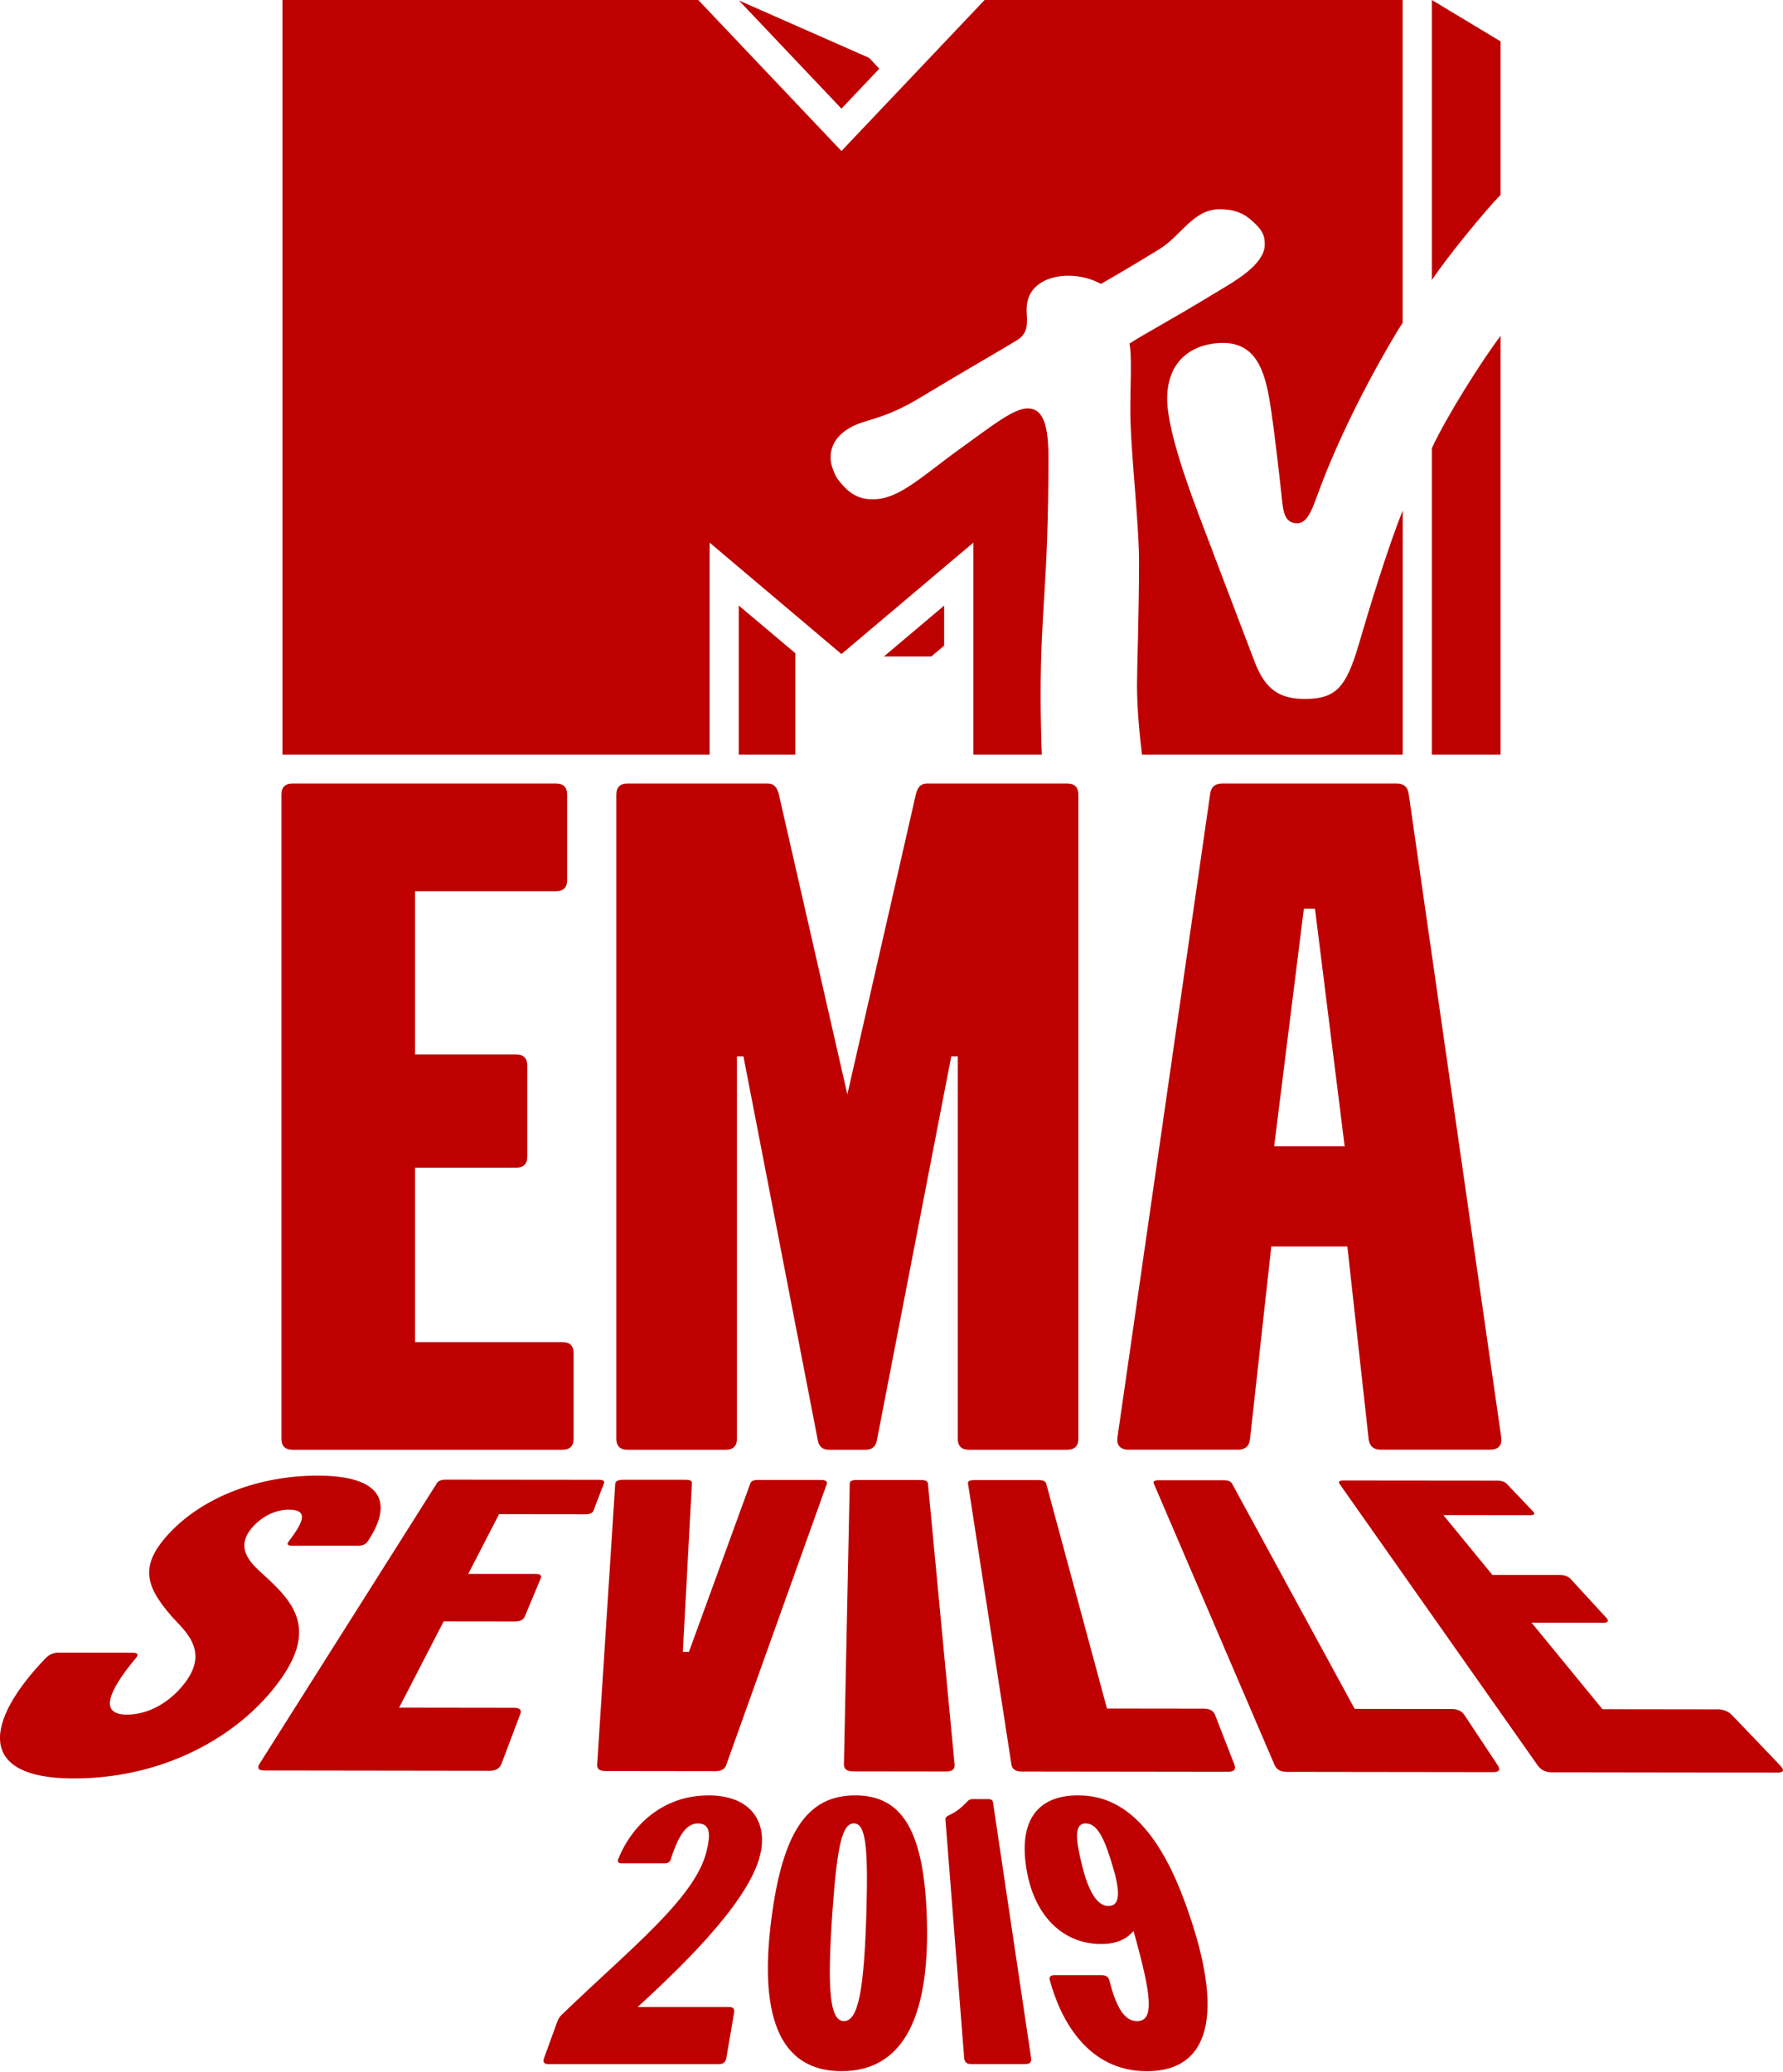 <?xml version="1.0" encoding="UTF-8"?>
<svg width="1338px" height="1555px" viewBox="0 0 1338 1555" version="1.1" xmlns="http://www.w3.org/2000/svg" xmlns:xlink="http://www.w3.org/1999/xlink">
    <!-- Generator: Sketch 56.3 (81716) - https://sketch.com -->
    <title>Shape</title>
    <desc>Created with Sketch.</desc>
    <g id="Page-1" stroke="none" stroke-width="1" fill="none" fill-rule="evenodd">
        <g id="logo_yellow" transform="translate(-1, 0)" fill="#BE0000" fill-rule="nonzero">
            <path d="M728.08,1087.84 L801.88,1087.84 C807.453,1087.84 810.237,1085.053 810.23,1079.48 L810.23,596.3 C810.23,590.733 807.447,587.947 801.88,587.94 L696.75,587.94 C691.87,587.94 689.75,590.73 688.39,595.6 L636.87,821.18 L585.35,595.6 C583.96,590.73 581.87,587.94 577,587.94 L471.87,587.94 C466.297,587.94 463.51,590.727 463.51,596.3 L463.51,1079.48 C463.51,1085.053 466.297,1087.84 471.87,1087.84 L545.67,1087.84 C551.243,1087.84 554.027,1085.053 554.02,1079.48 L554.02,792.63 L558.89,792.63 L614.59,1080.18 C615.29,1085.05 618.07,1087.84 622.95,1087.84 L650.8,1087.84 C655.67,1087.84 658.46,1085.05 659.15,1080.18 L714.85,792.63 L719.72,792.63 L719.72,1079.48 C719.72,1085.053 722.507,1087.84 728.08,1087.84 Z M515.57,1110.37 L468.57,1110.37 C464.92,1110.37 462.91,1111.43 462.69,1113.14 L449.13,1324.14 C448.86,1327.14 450.7,1328.91 455.34,1328.92 L537.78,1329.03 C542.42,1329.03 544.99,1327.29 546.01,1324.27 L621.52,1113.27 C622.02,1111.55 620.46,1110.49 616.81,1110.49 L569.81,1110.49 C566.57,1110.49 564.81,1111.34 564.15,1112.83 L518,1239.48 L513.42,1239.48 L520.23,1112.72 C520.21,1111.23 518.81,1110.37 515.57,1110.37 Z M692.2,1110.54 L643.57,1110.54 C640.33,1110.54 638.693,1111.393 638.66,1113.1 L634.3,1323.96 C634.233,1327.42 636.52,1329.157 641.16,1329.17 L710.86,1329.26 C715.51,1329.26 717.67,1327.53 717.34,1324.07 L697.34,1113.15 C697.153,1111.41 695.44,1110.54 692.2,1110.54 Z M597.87,490.18 L555.37,454.36 L555.37,566.28 L597.87,566.28 L597.87,490.18 Z M660.87,51.53 L653.16,43.4 L555.54,0.38 L632.44,81.53 L660.87,51.53 Z M533.54,407.2 L632.44,490.77 L731.39,407.2 L731.39,566.28 L782.78,566.28 C782.36,556.97 781.91,534.57 781.91,522.44 C781.91,455.06 787.77,439.65 787.77,342.54 C787.77,313.54 781.28,306.44 771.95,306.44 C761.5,306.44 743.66,320.85 724.2,334.74 C693,357 676.18,374.68 656,374.68 C644.07,374.68 637.27,369.4 629.72,359.68 C628.28,357.89 624.28,349.85 624.28,343.45 C624.28,336.29 627.12,328.03 638.12,321.36 C650.02,314.2 663.12,315.57 691.33,298.49 C724.77,278.27 756.23,260.27 762.65,256.19 C774.12,250.14 771.37,240.83 771.41,232.19 C771.41,213.38 788.22,206.9 802.67,206.9 C811.207,206.867 819.618,208.963 827.14,213 C832.31,210.12 845.71,202.47 870.95,187 C887.51,176.83 896.44,157 916.18,157 C924.47,157 931.79,158.56 938.59,164 C948.32,172.05 950.12,176.52 950.12,183.4 C950.12,198.93 926.12,211.79 913.64,219.4 C874.9,242.9 862.64,248.77 848.55,257.87 C850.55,266.31 849.17,290.28 849.21,307.93 C849.21,337.33 855.76,391.44 855.76,421.84 C855.76,457.93 854.23,502.71 854.23,513.84 C854.23,531.84 856.23,552.19 857.96,566.29 L1053.61,566.29 L1053.61,383.18 C1042.28,411.3 1028.66,456.18 1020.61,483.68 C1011.17,515.99 1003.24,524.46 980.26,524.46 C962.33,524.46 950.77,518.46 942.48,496.53 C937.95,484.61 906.48,402.03 900.59,386.38 C885.59,346.69 876.88,316.54 876.88,299.19 C876.88,268.52 898.31,257.32 918.71,257.32 C946.33,257.32 951.22,283.51 954.98,308.32 C956.89,321.13 961.07,355.88 962.98,374.51 C963.9,383.1 964.7,392.63 974.36,392.63 C983.15,392.63 986.25,380.1 992.88,362.72 C1013.32,309.59 1043.63,257.54 1053.57,242.18 L1053.57,0 L739.86,0 L632.44,113.32 L525,0 L212.93,0 L212.93,566.28 L533.54,566.28 L533.54,407.2 Z M1127.07,252 C1113.07,270.45 1086.51,312.44 1075.48,336.34 L1075.48,566.28 L1127.07,566.28 L1127.07,252 Z M1127.07,31.05 L1075.48,0 L1075.48,210.09 C1087.88,191.7 1114.38,159.4 1127.07,146.16 L1127.07,31.05 Z M918.15,587.94 C912.58,587.94 909.8,590.73 909.15,595.6 L839.53,1078.79 C838.83,1084.35 841.62,1087.79 847.88,1087.79 L930,1087.79 C935.57,1087.79 938.35,1085 939,1080.13 L955,935.31 L1012.09,935.31 L1028.09,1080.13 C1028.78,1085 1031.57,1087.79 1037.09,1087.79 L1119.24,1087.79 C1125.51,1087.79 1128.29,1084.3 1127.6,1078.79 L1058.09,595.6 C1057.4,590.73 1054.61,587.94 1049.09,587.94 L918.15,587.94 Z M957.15,860.17 L979.43,681.93 L987.79,681.93 L1010.06,860.17 L957.15,860.17 Z M709.5,484.45 L709.5,454.45 L664.31,492.58 L699.89,492.58 L709.5,484.45 Z M220.5,1087.84 L423.1,1087.84 C428.673,1087.84 431.457,1085.053 431.45,1079.48 L431.45,1015.43 C431.45,1009.863 428.667,1007.077 423.1,1007.07 L312.43,1007.07 L312.43,876.18 L388.32,876.18 C393.887,876.18 396.67,873.397 396.67,867.83 L396.67,799.6 C396.67,794.027 393.887,791.24 388.32,791.24 L312.43,791.24 L312.43,668.71 L418.25,668.71 C423.83,668.71 426.617,665.923 426.61,660.35 L426.61,596.3 C426.61,590.733 423.823,587.947 418.25,587.94 L220.53,587.94 C214.963,587.94 212.177,590.727 212.17,596.3 L212.17,1079.48 C212.17,1085.053 214.957,1087.84 220.53,1087.84 L220.5,1087.84 Z M912.79,1286.75 C911.6,1283.67 908.79,1282.14 904.48,1282.13 L831.69,1282.04 L786.08,1113.19 C785.62,1111.477 783.767,1110.62 780.52,1110.62 L731.88,1110.62 C728.64,1110.62 727.15,1111.473 727.41,1113.18 L760,1324.08 C760.53,1327.53 763.12,1329.28 767.77,1329.29 L922.38,1329.49 C927.03,1329.49 928.69,1327.76 927.38,1324.3 L912.79,1286.75 Z M746.15,1352.39 C745.91,1350.777 744.663,1349.973 742.41,1349.98 L731.75,1349.98 C730.31,1349.849 728.868,1350.201 727.65,1350.98 C722.32,1356.67 718.65,1359.56 712.81,1362.28 C711.43,1362.91 710.34,1363.75 710.46,1365.28 L724.54,1544.22 C724.78,1547.22 726.45,1548.78 729.54,1548.78 L770.75,1548.78 C773.86,1548.78 775.19,1547.25 774.75,1544.22 L746.15,1352.39 Z M1100,1287 C1098,1283.91 1094.77,1282.38 1090.42,1282.37 L1017.57,1282.28 L925.57,1113.28 C924.63,1111.567 922.54,1110.71 919.3,1110.71 L870.63,1110.71 C867.39,1110.71 866.13,1111.56 866.87,1113.27 L957.44,1324.35 C958.93,1327.81 962,1329.56 966.65,1329.57 L1121.38,1329.77 C1126.04,1329.77 1127.21,1328.04 1124.91,1324.58 L1100,1287 Z M1337,1324.86 L1301,1287.25 C1298.159,1284.212 1294.158,1282.528 1290,1282.62 L1203.51,1282.52 L1150.31,1217.59 L1203.9,1217.66 C1207.84,1217.66 1208.67,1216.41 1206.39,1213.94 L1179.99,1185.14 C1177.99,1182.91 1175.08,1181.8 1171.37,1181.79 L1120.92,1181.79 L1084.13,1136.89 L1148.99,1136.96 C1152.41,1136.96 1153.22,1136.02 1151.44,1134.15 L1131.87,1113.57 C1130.243,1111.857 1127.803,1111 1124.55,1111 L1009.3,1110.89 C1006.06,1110.89 1005.03,1111.74 1006.24,1113.46 L1154.89,1324.66 C1157.33,1328.13 1160.89,1329.88 1165.55,1329.88 L1334.94,1330.11 C1339.58,1330.06 1340.24,1328.31 1336.92,1324.85 L1337,1324.86 Z M810,1347.19 C779.23,1347.19 764.81,1366.51 771.58,1404.19 C777.77,1438.6 799.42,1458.72 827.3,1458.72 C838.87,1458.72 846.63,1454.94 851.61,1448.93 C865.11,1496.93 867.61,1516.6 854.2,1516.6 C844.55,1516.6 838.43,1505.6 833.47,1485.91 C832.83,1483.37 830.75,1482.11 827.93,1482.11 L792,1482.11 C789.18,1482.11 788.06,1483.68 788.82,1485.91 C796.92,1515.91 817.42,1554.16 861.69,1554.16 C907.13,1554.16 922.43,1514.16 889.57,1425.72 C864.73,1358.94 833.79,1347.19 810,1347.19 Z M832.75,1430.19 C825.29,1430.19 818.53,1421.51 813.45,1401.49 C808.37,1381.47 806.45,1368.23 815.77,1368.23 C825.09,1368.23 830.42,1381.42 836.32,1401.49 C842,1420.73 841.21,1430.18 832.76,1430.18 L832.75,1430.19 Z M642.75,1347.19 C608.9,1347.19 589.75,1371.46 580.75,1433.4 C569.41,1511.4 585.13,1554.12 632.53,1554.12 C679.93,1554.12 699.9,1511.36 696.29,1433.4 C693.38,1371.46 676.59,1347.19 642.74,1347.19 L642.75,1347.19 Z M651.21,1433.4 C649.51,1492.96 645.13,1516.56 634.36,1516.56 C623.59,1516.56 621.54,1492.96 625.75,1433.4 C629.27,1383.67 633.27,1368.22 641.75,1368.22 C650.23,1368.22 652.61,1383.67 651.2,1433.4 L651.21,1433.4 Z M402.68,1181 L352.37,1181 L375.49,1136.22 L440.18,1136.29 C443.587,1136.29 445.647,1135.357 446.36,1133.49 L454.26,1112.97 C454.92,1111.25 453.62,1110.4 450.38,1110.4 L335.38,1110.29 C332.14,1110.29 329.98,1111.143 328.9,1112.85 L195.87,1323.32 C193.69,1326.77 194.87,1328.52 199.55,1328.52 L368.34,1328.75 C372.98,1328.75 375.96,1327.02 377.27,1323.57 L391.47,1286.09 C392.637,1283.023 391.05,1281.487 386.71,1281.48 L300.5,1281.37 L333.91,1216.66 L387.35,1216.72 C391.27,1216.72 393.75,1215.483 394.79,1213.01 L406.79,1184.29 C407.743,1182.097 406.373,1181 402.68,1181 Z M213.68,1257.07 C239.92,1217.84 217.21,1198.44 194.88,1178.07 C184.73,1168.65 179.79,1158.52 189.95,1146.56 C196.89,1138.4 207.15,1132.79 217.72,1132.8 C234.21,1132.8 227.18,1143.92 217.54,1156.8 C215.94,1158.84 216.92,1159.86 220.48,1159.86 L269.37,1159.86 C272.92,1159.86 275.37,1158.86 276.77,1156.86 C296.23,1128.07 288.54,1107.3 239.46,1107.26 C195.22,1107.26 154.16,1123.2 129.02,1149.46 C105.34,1174.2 109.71,1189.71 129.78,1212.81 C138.78,1223.14 158.85,1238.16 139.49,1263.11 C128.36,1277.47 112.49,1286.61 96.14,1286.59 C74.84,1286.59 82.65,1268.49 102.95,1244.15 C105.27,1241.44 104.38,1240.15 100.31,1240.15 L45.38,1240.08 C41.63,1239.935 37.995,1241.389 35.38,1244.08 C-9.84,1291 -17.63,1334.39 56,1334.49 C128.5,1334.58 185.78,1298.81 213.73,1257 L213.68,1257.07 Z M532.49,1347.23 C498.36,1347.23 474.89,1369.77 464.82,1395.3 C464.22,1396.96 465.02,1398.15 467.17,1398.15 L499.8,1398.15 C502.25,1398.15 503.8,1397.15 504.38,1395.06 C510.8,1374.99 517.11,1368.26 524.68,1368.26 C534.29,1368.26 534.24,1376.76 531.18,1389.26 C522.54,1424.45 473.48,1462.61 422.54,1511.79 C421.012,1513.227 419.858,1515.015 419.18,1517 L409.29,1544.26 C408.19,1547.26 409.19,1548.82 412.29,1548.82 L540.61,1548.82 C543.72,1548.82 545.54,1547.29 546.06,1544.26 L551.91,1510.08 C552.383,1507.347 551.157,1505.983 548.23,1505.99 L479.49,1505.99 C519.49,1469.49 566.3,1422.37 572.13,1388.56 C576.14,1365.23 563,1347.19 532.54,1347.19 L532.49,1347.23 Z" id="Shape"></path>
        </g>
    </g>
</svg>